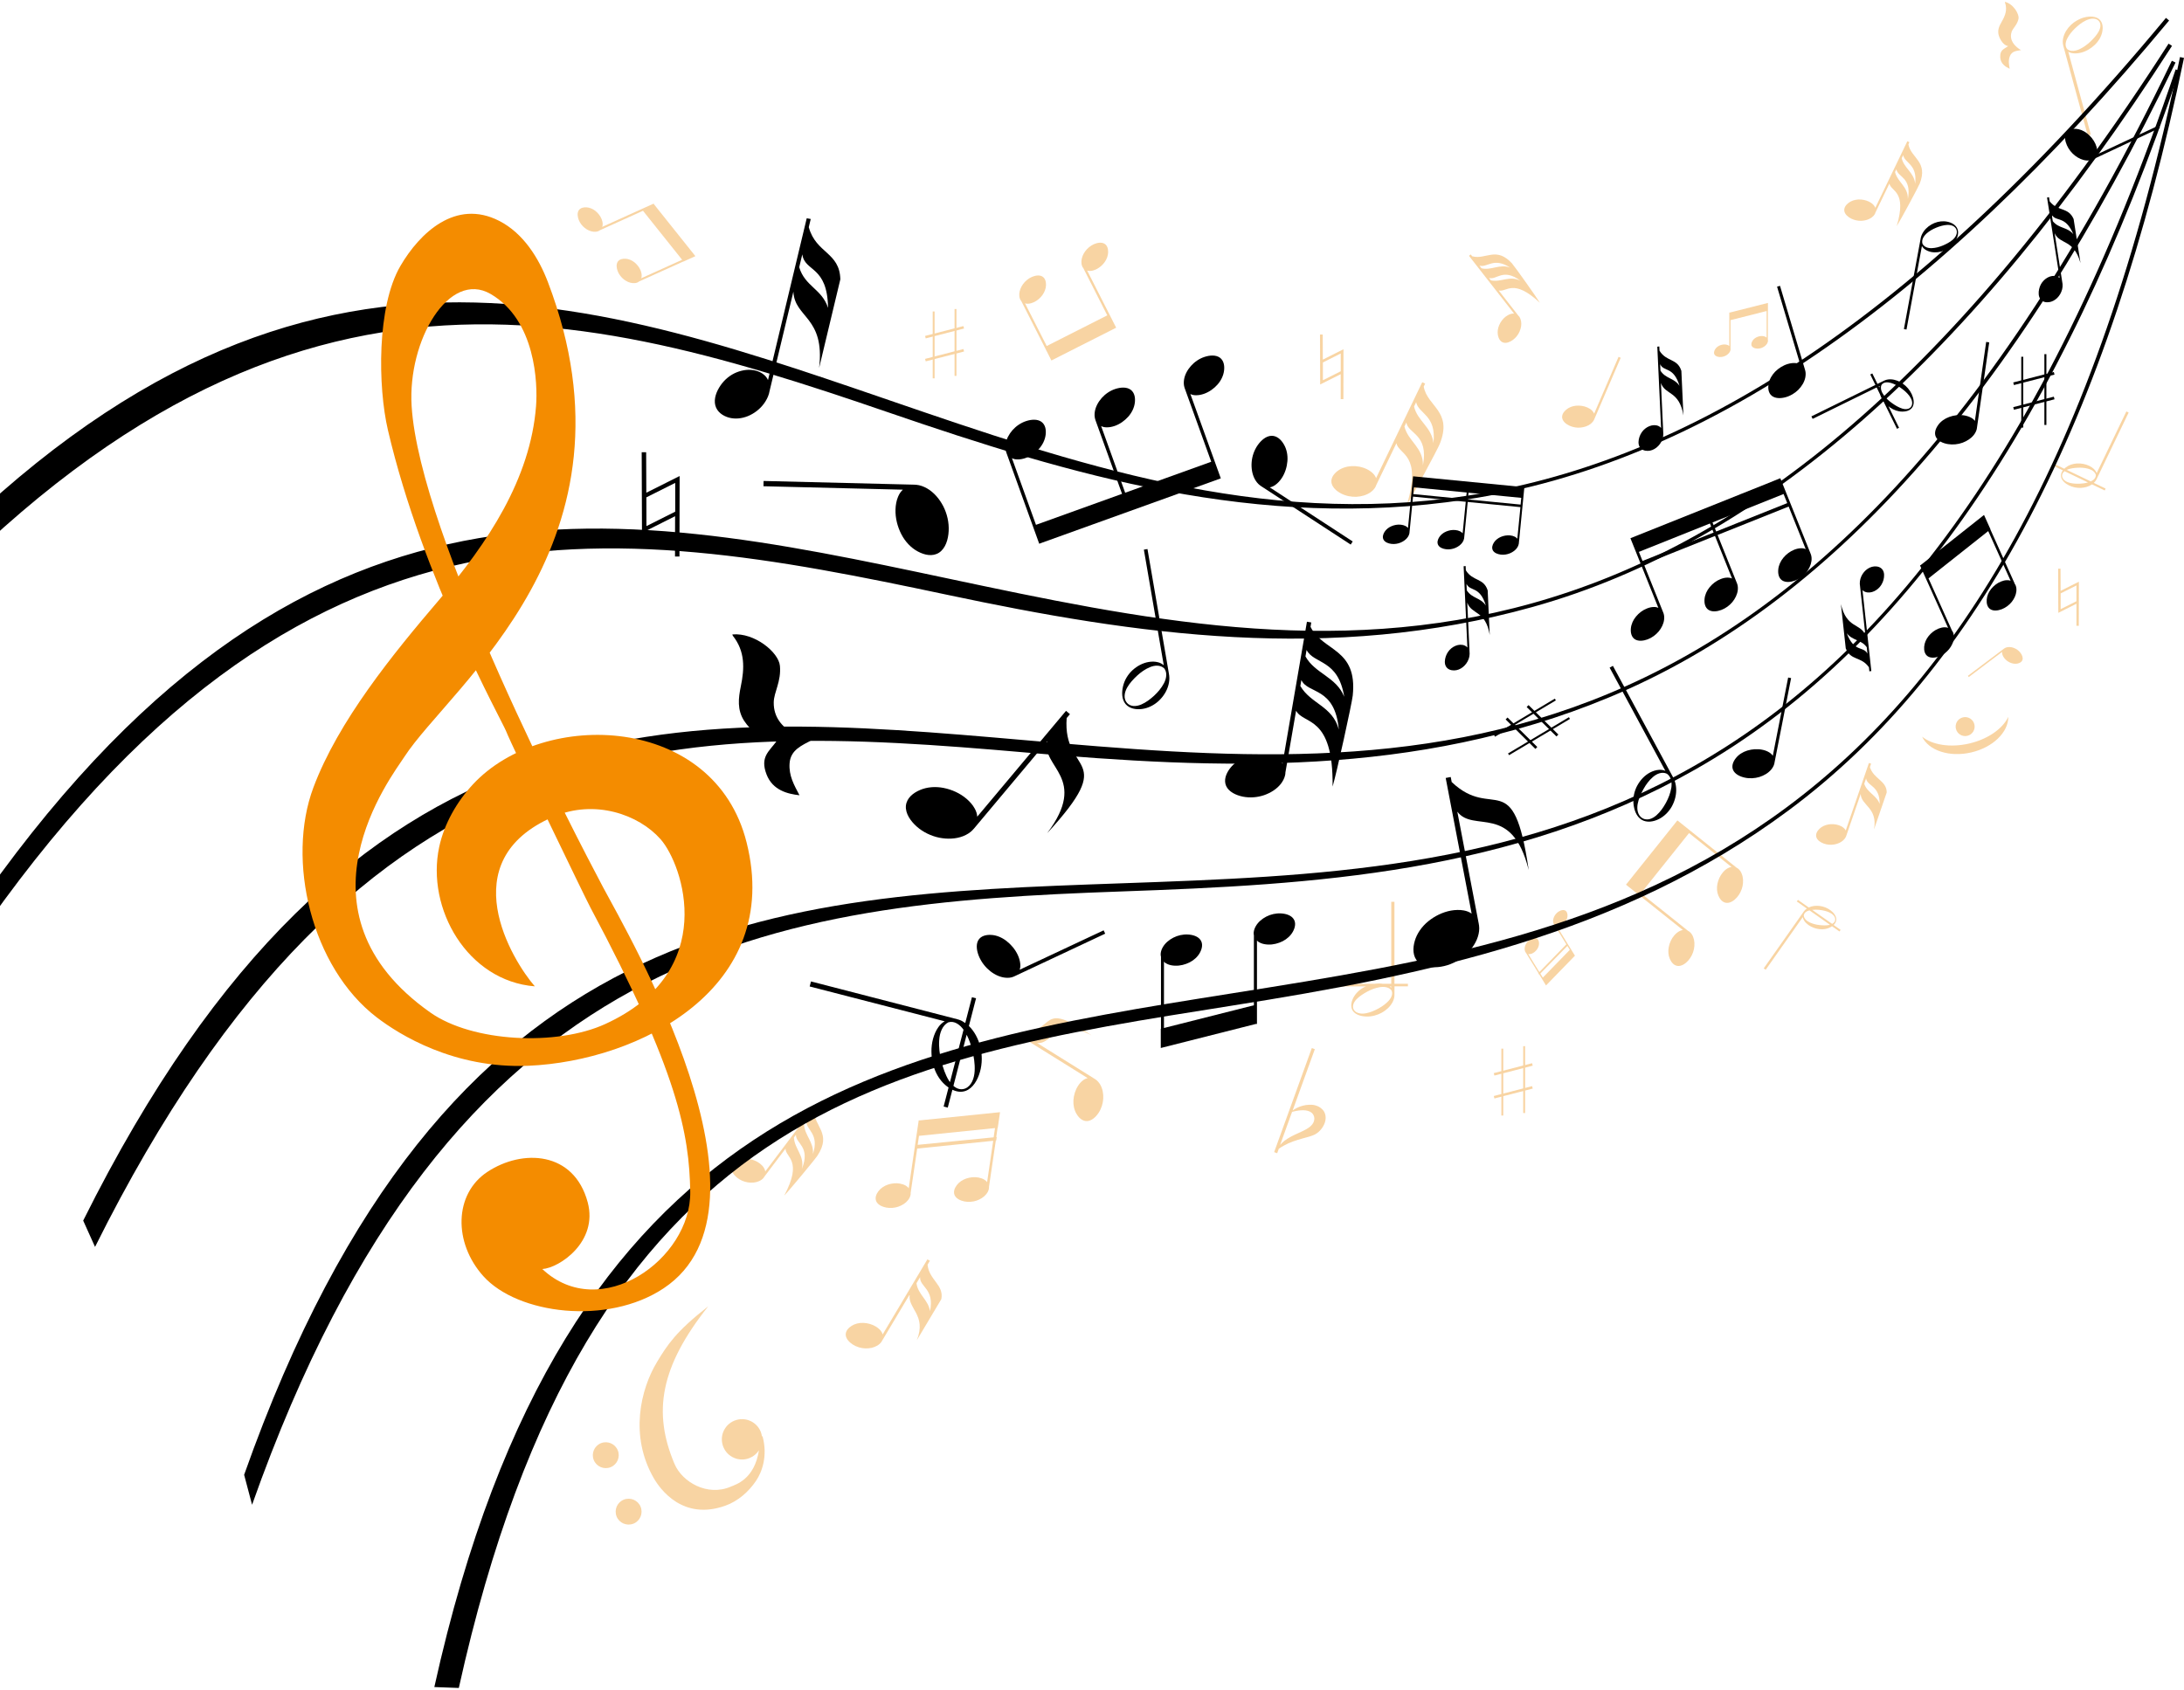 <svg width="540" height="418" viewBox="0 0 540 418" fill="none" xmlns="http://www.w3.org/2000/svg">
<g clip-path="url(#clip0_485_376)">
<path opacity="0.85" d="M520.62 120.83L517.705 119.425C517.918 119.222 518.11 118.99 518.262 118.737C518.292 118.687 518.302 118.636 518.333 118.596V118.616L526.318 102.024L525.751 101.751L518.404 117.018C518.302 116.695 518.11 116.381 517.857 116.129C517.503 115.754 517.058 115.451 516.592 115.219C515.641 114.754 514.568 114.572 513.546 114.622C512.524 114.673 511.542 115.006 510.793 115.583C510.651 115.684 510.53 115.805 510.398 115.926L508.243 114.885L508.02 115.35L510.044 116.321C509.71 116.776 509.508 117.301 509.589 117.868C509.741 118.798 510.601 119.556 511.512 120.021C512.443 120.496 513.515 120.709 514.527 120.658C515.519 120.608 516.491 120.324 517.26 119.789L520.397 121.295L520.62 120.83ZM511.208 116.118C511.997 115.825 512.858 115.724 513.708 115.674C514.558 115.633 515.438 115.684 516.288 115.916C517.118 116.129 517.968 116.634 518.191 117.423C518.262 118.191 517.634 118.747 516.946 119.061L511.006 116.209C511.077 116.179 511.137 116.149 511.208 116.118ZM514.355 119.617C513.505 119.657 512.625 119.627 511.755 119.414C511.33 119.303 510.904 119.131 510.55 118.869C510.206 118.606 509.943 118.252 509.872 117.857C509.801 117.473 509.933 117.079 510.196 116.786C510.277 116.695 510.368 116.614 510.469 116.533L516.258 119.313C515.651 119.495 515.003 119.586 514.345 119.617H514.355Z" fill="#F7CC93"/>
<path opacity="0.85" d="M444.263 222.947L446.752 224.696C446.52 224.847 446.307 225.029 446.135 225.252C446.105 225.292 446.074 225.333 446.044 225.373V225.353L436.086 239.488L436.571 239.831L445.74 226.819C445.791 227.132 445.923 227.446 446.115 227.729C446.378 228.133 446.742 228.477 447.147 228.77C447.957 229.347 448.918 229.68 449.869 229.792C450.821 229.903 451.782 229.741 452.561 229.326C452.703 229.246 452.845 229.165 452.976 229.074L454.818 230.368L455.102 229.974L453.371 228.76C453.756 228.396 454.019 227.941 454.029 227.395C454.029 226.506 453.351 225.677 452.582 225.11C451.792 224.524 450.831 224.16 449.88 224.049C448.948 223.948 448.007 224.049 447.218 224.433L444.546 222.552L444.263 222.947ZM452.248 228.76C451.468 228.912 450.659 228.871 449.859 228.78C449.06 228.689 448.26 228.497 447.511 228.154C446.773 227.82 446.064 227.234 445.983 226.465C446.034 225.737 446.702 225.323 447.39 225.141L452.45 228.7C452.379 228.72 452.319 228.74 452.248 228.75V228.76ZM449.88 225.029C450.679 225.12 451.489 225.282 452.258 225.626C452.642 225.798 452.997 226.02 453.29 226.313C453.573 226.607 453.766 226.981 453.766 227.355C453.766 227.729 453.594 228.063 453.3 228.295C453.209 228.376 453.108 228.437 453.007 228.487L448.068 225.019C448.665 224.949 449.272 224.959 449.88 225.019V225.029Z" fill="#F7CC93"/>
<path opacity="0.85" d="M348.101 243.309H344.781V223.027H343.992V243.309H341.927C341.614 243.259 341.29 243.228 340.966 243.228C340.591 243.228 340.227 243.259 339.863 243.309H330.876V243.956H337.707C337.535 244.037 337.363 244.108 337.201 244.189C336.078 244.806 335.147 245.716 334.61 246.767C334.084 247.798 333.841 249.032 334.499 250.013C335.177 250.983 336.564 251.367 337.839 251.398C339.154 251.438 340.48 251.084 341.603 250.478C342.727 249.861 343.688 248.991 344.265 247.94C344.548 247.414 344.741 246.848 344.781 246.272C344.781 246.201 344.781 246.14 344.781 246.069V246.09L344.791 243.936H348.111V243.289L348.101 243.309ZM343.354 247.505C342.656 248.263 341.786 248.89 340.844 249.406C339.903 249.911 338.891 250.366 337.798 250.579C337.252 250.69 336.685 250.72 336.138 250.609C335.602 250.508 335.106 250.245 334.823 249.841C334.529 249.436 334.469 248.931 334.6 248.456C334.722 247.98 335.025 247.535 335.379 247.151C336.118 246.393 337.029 245.807 337.96 245.291C338.901 244.785 339.923 244.371 341.006 244.169C342.059 243.966 343.293 244.068 343.982 244.836C344.518 245.716 344.022 246.757 343.354 247.495V247.505ZM343.982 244.28C343.87 244.169 343.749 244.057 343.617 243.966H343.982V244.28Z" fill="#F7CC93"/>
<path opacity="0.85" d="M162.476 336.792C165.016 332.616 167.05 329.38 175.126 323.051C163.164 338.096 161.393 349.349 166.777 362.048C168.669 366.517 174.883 370.166 180.692 367.669C181.957 367.123 186.531 365.859 187.655 358.671C187.118 359.51 186.329 360.197 185.337 360.592C182.777 361.623 179.872 360.39 178.84 357.832C177.808 355.274 179.042 352.372 181.603 351.341C184.163 350.309 187.068 351.543 188.1 354.101C188.262 354.495 188.343 354.889 188.404 355.294L188.525 355.142C189.901 360.157 188.353 364.13 186.916 366.254C185.094 368.943 182.473 371.248 179.387 372.36C168.831 376.172 163.225 368.286 161.676 365.617C155.614 355.173 158.337 343.606 162.486 336.781L162.476 336.792ZM156.626 376.819C158.266 376.162 159.055 374.292 158.397 372.654C157.739 371.016 155.867 370.227 154.228 370.884C152.588 371.542 151.799 373.412 152.457 375.05C153.114 376.688 154.987 377.476 156.626 376.819ZM150.979 362.857C152.619 362.199 153.408 360.329 152.75 358.691C152.092 357.053 150.22 356.264 148.581 356.922C146.941 357.579 146.152 359.449 146.81 361.087C147.467 362.725 149.34 363.514 150.979 362.857Z" fill="#F7CC93"/>
<path opacity="0.85" d="M488.174 179.168C488.468 180.432 487.678 181.696 486.413 181.979C485.148 182.272 483.894 181.483 483.6 180.219C483.307 178.956 484.096 177.692 485.361 177.409C486.626 177.115 487.891 177.904 488.174 179.168ZM486.859 183.89C482.153 184.971 477.71 184.203 475.241 182.181C476.85 185.598 481.95 187.337 487.365 186.094C492.779 184.85 496.605 181.059 496.554 177.277C495.218 180.169 491.565 182.808 486.859 183.89Z" fill="#F7CC93"/>
<path opacity="0.85" d="M400.716 88.476L400.189 88.254L394.158 102.307C394.056 102.024 393.864 101.751 393.631 101.529C393.297 101.205 392.893 100.953 392.457 100.76C391.587 100.376 390.605 100.255 389.695 100.336C388.774 100.417 387.903 100.76 387.256 101.306C386.618 101.842 386.102 102.591 386.264 103.43C386.436 104.269 387.246 104.906 388.075 105.29C388.936 105.684 389.907 105.836 390.818 105.745C391.729 105.654 392.619 105.361 393.297 104.825C393.631 104.562 393.915 104.239 394.107 103.875C394.127 103.834 394.148 103.784 394.158 103.743V103.763L400.716 88.496V88.476Z" fill="#F7CC93"/>
<path opacity="0.85" d="M486.555 167.136L486.788 167.44L495.036 161.212C495.006 161.414 495.016 161.636 495.087 161.849C495.167 162.152 495.329 162.435 495.522 162.698C495.906 163.213 496.433 163.618 496.999 163.871C497.566 164.123 498.193 164.225 498.76 164.123C499.317 164.022 499.863 163.759 500.056 163.213C500.238 162.668 499.975 162.02 499.61 161.515C499.236 160.999 498.72 160.585 498.153 160.332C497.586 160.079 496.969 159.958 496.392 160.049C496.109 160.089 495.835 160.18 495.593 160.342C495.562 160.362 495.542 160.383 495.512 160.403L486.545 167.157L486.555 167.136Z" fill="#F7CC93"/>
<path opacity="0.85" d="M516.207 33.505L516.966 33.293L511.38 12.789C511.744 13.011 512.18 13.142 512.635 13.183C513.273 13.254 513.94 13.173 514.578 13.011C515.863 12.677 517.027 11.97 517.958 11.08C518.879 10.19 519.537 9.068 519.78 7.915C520.013 6.783 519.932 5.529 519.031 4.751C518.12 3.992 516.683 3.982 515.438 4.286C514.163 4.599 512.979 5.276 512.048 6.156C511.127 7.036 510.429 8.138 510.156 9.3C510.014 9.877 509.983 10.473 510.095 11.039C510.105 11.11 510.135 11.171 510.145 11.232L510.125 11.211L516.197 33.495L516.207 33.505ZM511.137 9.513C511.603 8.593 512.291 7.764 513.06 7.015C513.839 6.277 514.689 5.58 515.691 5.084C516.187 4.842 516.734 4.66 517.28 4.619C517.827 4.579 518.373 4.7 518.758 5.024C519.142 5.337 519.345 5.812 519.335 6.308C519.335 6.803 519.163 7.298 518.92 7.764C518.414 8.694 517.685 9.492 516.916 10.23C516.137 10.969 515.266 11.636 514.274 12.111C513.313 12.586 512.088 12.819 511.228 12.242C510.479 11.535 510.682 10.402 511.137 9.513Z" fill="#F7CC93"/>
<path opacity="0.85" d="M373.958 65.262C369.94 60.773 367.329 64.342 363.989 63.372L363.645 62.927L363.21 63.27L374.363 77.557H374.393C374.11 77.537 373.796 77.557 373.502 77.658C373.077 77.789 372.672 78.012 372.308 78.285C371.579 78.841 371.023 79.599 370.679 80.408C370.325 81.217 370.213 82.106 370.365 82.905C370.517 83.684 370.912 84.462 371.681 84.715C372.46 84.958 373.371 84.584 374.079 84.058C374.808 83.522 375.385 82.774 375.729 81.965C376.073 81.156 376.235 80.276 376.093 79.468C376.022 79.063 375.891 78.679 375.668 78.345C375.597 78.234 375.516 78.143 375.415 78.062L370.557 71.834C372.541 72.35 374.089 68.7 380.728 74.867C379.898 73.472 374.605 66.021 373.948 65.282L373.958 65.262ZM373.35 66.172C370.81 65.212 368.746 66.93 366.307 66.354L365.801 65.707C367.784 66.243 369.302 63.523 373.361 66.172H373.35ZM368.624 69.337L368.159 68.74C370.041 69.347 371.61 66.172 375.951 69.448C373.239 68.033 371.185 69.893 368.634 69.337H368.624Z" fill="#F7CC93"/>
<path opacity="0.85" d="M355.984 109.789C359.233 101.681 352.908 100.589 352.017 95.614L352.371 94.876L351.653 94.532L340.247 118.232V118.282C340.116 117.888 339.873 117.504 339.569 117.18C339.124 116.705 338.567 116.331 337.98 116.038C336.786 115.451 335.44 115.219 334.165 115.279C332.89 115.35 331.655 115.765 330.714 116.482C329.803 117.18 329.034 118.191 329.206 119.364C329.398 120.537 330.471 121.477 331.615 122.063C332.779 122.66 334.125 122.923 335.4 122.862C336.675 122.791 337.92 122.427 338.891 121.73C339.377 121.386 339.792 120.951 340.075 120.456C340.166 120.294 340.237 120.122 340.288 119.95L345.267 109.617C345.874 112.529 351.633 112.175 347.878 124.783C349.163 122.812 355.458 111.124 355.984 109.789ZM354.416 109.587C354.031 105.664 350.448 104.087 349.629 100.548L350.145 99.466C350.732 102.388 355.245 102.611 354.416 109.587ZM347.25 105.492L347.726 104.491C348.151 107.322 353.302 107.312 351.825 115.077C351.916 110.639 348.171 109.172 347.25 105.492Z" fill="#F7CC93"/>
<path opacity="0.85" d="M474.613 45.526C476.87 39.905 472.478 39.147 471.861 35.689L472.104 35.173L471.598 34.931L463.684 51.38V51.411C463.592 51.138 463.431 50.875 463.208 50.653C462.904 50.329 462.52 50.066 462.105 49.864C461.275 49.459 460.344 49.298 459.453 49.338C458.563 49.389 457.713 49.672 457.055 50.177C456.417 50.663 455.891 51.36 456.012 52.179C456.144 52.988 456.893 53.645 457.682 54.05C458.492 54.464 459.423 54.646 460.313 54.606C461.194 54.555 462.064 54.302 462.742 53.817C463.076 53.575 463.37 53.281 463.562 52.927C463.633 52.816 463.673 52.695 463.704 52.574L467.155 45.405C467.58 47.427 471.567 47.185 468.966 55.93C469.857 54.555 474.219 46.447 474.593 45.526H474.613ZM473.52 45.395C473.257 42.675 470.768 41.583 470.201 39.127L470.565 38.378C470.97 40.4 474.107 40.562 473.53 45.405L473.52 45.395ZM468.551 42.554L468.885 41.866C469.179 43.828 472.751 43.828 471.729 49.207C471.79 46.123 469.199 45.102 468.551 42.554Z" fill="#F7CC93"/>
<path opacity="0.85" d="M252.657 255.594L252.029 255.199L251.625 255.846L268.93 266.634C268.525 266.715 268.131 266.907 267.787 267.17C267.291 267.544 266.876 268.03 266.532 268.566C265.844 269.637 265.489 270.901 265.408 272.114C265.337 273.338 265.601 274.561 266.198 275.522C266.764 276.472 267.645 277.301 268.788 277.261C269.922 277.2 270.934 276.27 271.612 275.249C272.31 274.197 272.705 272.943 272.776 271.73C272.847 270.507 272.624 269.283 272.057 268.282C271.774 267.787 271.41 267.342 270.964 267.019C270.914 266.978 270.853 266.958 270.792 266.917H270.823L256.432 257.949C260.389 258.364 260.905 251.105 269.912 256.079C256.897 247.131 261.138 255.038 252.637 255.584L252.657 255.594Z" fill="#F7CC93"/>
<path opacity="0.85" d="M229.35 312.759L229.917 311.798L229.299 311.465L218.238 330.028C218.157 329.704 217.995 329.391 217.772 329.118C217.449 328.703 217.013 328.349 216.548 328.066C215.617 327.5 214.524 327.217 213.471 327.166C212.419 327.126 211.377 327.379 210.557 327.904C209.757 328.41 209.049 329.188 209.11 330.159C209.18 331.13 210 331.979 210.891 332.545C211.802 333.121 212.884 333.435 213.937 333.475C214.989 333.516 216.042 333.303 216.892 332.798C217.317 332.545 217.692 332.232 217.955 331.837C218.005 331.767 218.046 331.686 218.086 331.605L224.938 320.119C224.33 323.607 229.198 325.225 226.678 331.473L232.74 321.312C233.469 317.753 229.684 316.55 229.34 312.749L229.35 312.759ZM226.618 317.339L227.498 315.853C227.346 318.289 231.141 318.754 229.937 324.275C229.563 321.474 226.931 320.139 226.607 317.339H226.618Z" fill="#F7CC93"/>
<path opacity="0.85" d="M462.348 189.723L462.641 188.864L462.095 188.702L456.367 205.385C456.245 205.142 456.063 204.919 455.84 204.737C455.506 204.454 455.112 204.252 454.687 204.101C453.847 203.807 452.926 203.757 452.076 203.898C451.226 204.04 450.436 204.424 449.869 204.97C449.313 205.516 448.878 206.244 449.09 207.012C449.313 207.781 450.102 208.327 450.912 208.62C451.742 208.923 452.653 208.994 453.503 208.852C454.343 208.711 455.152 208.367 455.749 207.821C456.043 207.548 456.286 207.235 456.437 206.871C456.468 206.81 456.488 206.739 456.508 206.669L460.061 196.346C460.162 199.237 464.321 199.713 463.36 205.122L466.497 195.982C466.477 193.019 463.258 192.696 462.338 189.703L462.348 189.723ZM460.941 193.848L461.396 192.514C461.68 194.485 464.797 194.223 464.756 198.833C463.987 196.659 461.659 196.032 460.941 193.848Z" fill="#F7CC93"/>
<path opacity="0.85" d="M252.495 74.412L258.284 85.837L259.964 89.154L275.974 81.045L274.294 77.729L268.829 66.961L268.748 66.9C269.021 66.991 269.325 67.032 269.628 67.001C270.094 66.971 270.549 66.829 270.974 66.637C271.835 66.243 272.573 65.596 273.11 64.858C273.646 64.12 273.97 63.24 273.99 62.401C274.011 61.572 273.798 60.692 273.069 60.268C272.331 59.843 271.319 60.025 270.479 60.389C269.618 60.773 268.869 61.4 268.323 62.138C267.787 62.876 267.432 63.736 267.382 64.595C267.362 65.02 267.412 65.444 267.564 65.829C267.625 66.01 267.726 66.162 267.847 66.304L273.778 77.992L258.8 85.574L253.466 75.07L253.386 75.009C253.659 75.1 253.962 75.14 254.266 75.11C254.731 75.08 255.187 74.938 255.612 74.746C256.472 74.352 257.211 73.705 257.747 72.967C258.284 72.228 258.608 71.349 258.628 70.51C258.648 69.681 258.436 68.801 257.707 68.376C256.968 67.952 255.956 68.134 255.116 68.498C254.256 68.872 253.507 69.509 252.96 70.247C252.424 70.985 252.07 71.844 252.019 72.704C251.999 73.128 252.05 73.553 252.201 73.937C252.262 74.119 252.363 74.271 252.485 74.412H252.495Z" fill="#F7CC93"/>
<path opacity="0.85" d="M246.322 282.043L246.443 281.204H246.322L246.656 278.929H246.696L247.263 275.056L227.387 277.089L227.154 277.068L224.695 293.801L224.725 293.902C224.543 293.65 224.29 293.427 224.007 293.255C223.571 292.993 223.075 292.831 222.569 292.73C221.547 292.538 220.475 292.649 219.533 292.972C218.582 293.296 217.742 293.872 217.186 294.61C216.639 295.338 216.285 296.258 216.659 297.108C217.054 297.957 218.066 298.432 219.058 298.634C220.07 298.836 221.143 298.756 222.094 298.432C223.045 298.108 223.905 297.573 224.492 296.835C224.786 296.471 225.008 296.056 225.11 295.621C225.17 295.419 225.181 295.217 225.16 295.015L226.78 284.055L245.573 282.134L244.075 292.295L244.105 292.396C243.923 292.143 243.67 291.921 243.387 291.749C242.952 291.486 242.456 291.324 241.95 291.223C240.928 291.031 239.865 291.142 238.914 291.466C237.962 291.789 237.122 292.366 236.566 293.104C236.019 293.832 235.665 294.752 236.039 295.601C236.434 296.45 237.446 296.926 238.438 297.128C239.45 297.33 240.513 297.249 241.464 296.926C242.415 296.602 243.275 296.056 243.862 295.328C244.156 294.964 244.379 294.55 244.48 294.115C244.53 293.913 244.54 293.71 244.53 293.508L246.22 282.073H246.342L246.322 282.043ZM226.901 283.135L227.225 280.91L246.018 278.989L245.684 281.274L226.901 283.135Z" fill="#F7CC93"/>
<path opacity="0.85" d="M437.108 83.997V76.819H437.128V74.918L427.686 77.304H427.575V85.554L427.595 85.605C427.483 85.494 427.352 85.403 427.2 85.342C426.977 85.251 426.724 85.2 426.471 85.19C425.965 85.17 425.459 85.302 425.024 85.524C424.589 85.746 424.225 86.08 424.012 86.484C423.8 86.869 423.688 87.344 423.931 87.728C424.184 88.112 424.711 88.264 425.196 88.294C425.702 88.325 426.208 88.203 426.644 87.981C427.079 87.758 427.453 87.435 427.686 87.04C427.797 86.848 427.878 86.626 427.898 86.414C427.909 86.312 427.898 86.211 427.878 86.12V79.174L436.804 76.92V83.471L436.824 83.522C436.723 83.411 436.582 83.32 436.43 83.259C436.207 83.158 435.954 83.118 435.701 83.108C435.195 83.087 434.689 83.219 434.254 83.441C433.819 83.663 433.454 83.997 433.242 84.402C433.029 84.786 432.918 85.261 433.171 85.645C433.424 86.029 433.95 86.181 434.436 86.211C434.942 86.242 435.448 86.12 435.883 85.898C436.318 85.675 436.693 85.352 436.926 84.958C437.037 84.755 437.118 84.543 437.138 84.331C437.148 84.23 437.138 84.129 437.118 84.028L437.108 83.997Z" fill="#F7CC93"/>
<g opacity="0.85">
<path d="M231.081 77.031H230.615V93.572H231.081V77.031Z" fill="#F7CC93"/>
<path d="M236.485 76.424H236.019V92.965H236.485V76.424Z" fill="#F7CC93"/>
<path d="M238.203 80.642L228.726 83.082L228.883 83.689L238.36 81.249L238.203 80.642Z" fill="#F7CC93"/>
<path d="M238.209 86.324L228.731 88.757L228.887 89.364L238.365 86.931L238.209 86.324Z" fill="#F7CC93"/>
</g>
<g opacity="0.85">
<path d="M371.681 259.345H371.215V275.885H371.681V259.345Z" fill="#F7CC93"/>
<path d="M377.085 258.728H376.619V275.269H377.085V258.728Z" fill="#F7CC93"/>
<path d="M378.811 262.948L369.337 265.398L369.494 266.005L378.969 263.555L378.811 262.948Z" fill="#F7CC93"/>
<path d="M378.818 268.612L369.343 271.058L369.5 271.665L378.975 269.219L378.818 268.612Z" fill="#F7CC93"/>
</g>
<path opacity="0.85" d="M327.557 275.279C327.506 275.117 327.334 274.834 327.293 274.783C327.162 274.601 327.081 274.49 326.949 274.369C326.717 274.116 326.453 273.924 326.19 273.772C325.644 273.459 325.087 273.307 324.541 273.237C322.203 273.065 320.472 274.015 319.612 274.632L325.097 259.476L324.348 259.203L315.038 284.934L315.787 285.208L316.181 284.105C317.669 283.064 319.268 282.387 320.918 281.891C321.829 281.598 322.749 281.376 323.701 281.103C324.176 280.951 324.682 280.799 325.249 280.496C325.816 280.162 326.271 279.748 326.666 279.262C327.051 278.777 327.385 278.221 327.597 277.554C327.81 276.897 327.87 276.047 327.557 275.309V275.279ZM316.505 283.185L319.471 274.976C324.085 273.772 324.956 275.592 324.976 276.614C324.895 279.899 319.228 279.91 316.495 283.185H316.505Z" fill="#F7CC93"/>
<path opacity="0.85" d="M327.071 88.941L327.051 82.733H326.372L326.413 95.088L331.493 92.541V98.718H332.161L332.181 86.373L327.071 88.941ZM327.091 94.037V89.639L331.503 87.415V91.823L327.091 94.037Z" fill="#F7CC93"/>
<path opacity="0.85" d="M509.498 146.137L509.477 140.647H508.88L508.921 151.566L513.404 149.311V154.771H513.991L514.011 143.862L509.498 146.127V146.137ZM509.508 150.646V146.754L513.404 144.792V148.695L509.508 150.646Z" fill="#F7CC93"/>
<path opacity="0.85" d="M495.724 0.454C497.768 0.939 499.357 3.467 499.064 4.73C498.72 6.196 497.728 6.924 497.394 7.844C496.422 10.605 499.56 12.323 499.711 12.394C498.639 12.586 497.465 12.617 496.969 13.84C496.514 14.942 496.716 15.913 496.898 17.015C495.886 16.54 494.631 15.761 494.56 14.143C494.479 12.323 495.512 12.131 496.534 11.403C495.4 11.272 494.459 9.765 494.166 8.623C493.862 7.42 494.317 6.429 494.914 5.398C495.785 3.901 496.382 2.385 495.724 0.585V0.464V0.454Z" fill="#F7CC93"/>
<path opacity="0.85" d="M202.127 285.794C205.74 280.273 201.216 278.524 201.297 274.713L201.671 274.217L201.185 273.853L189.223 289.707V289.737C189.173 289.424 189.061 289.11 188.879 288.827C188.626 288.412 188.272 288.048 187.877 287.745C187.078 287.139 186.117 286.764 185.165 286.623C184.204 286.481 183.232 286.613 182.433 287.007C181.653 287.391 180.935 288.018 180.884 288.918C180.854 289.808 181.512 290.667 182.271 291.274C183.05 291.891 184.001 292.285 184.953 292.426C185.904 292.568 186.886 292.477 187.705 292.103C188.12 291.921 188.485 291.658 188.768 291.334C188.859 291.233 188.93 291.112 189.001 290.991L194.223 284.075C194.243 286.32 198.554 286.916 193.899 295.692C195.144 294.418 201.54 286.704 202.127 285.794ZM200.993 285.41C201.287 282.447 198.878 280.749 198.797 278.009L199.344 277.281C199.344 279.525 202.653 280.364 200.993 285.41ZM196.297 281.315L196.803 280.648C196.692 282.811 200.507 283.57 198.261 289.09C198.989 285.814 196.439 284.176 196.297 281.315Z" fill="#F7CC93"/>
<path opacity="0.85" d="M157.952 69.64L168.993 64.656L169.013 64.676L171.938 63.351L161.707 50.531L161.615 50.359L148.945 56.092L148.884 56.163C148.975 55.93 149.026 55.657 149.016 55.384C149.006 54.97 148.894 54.555 148.743 54.161C148.419 53.372 147.862 52.685 147.225 52.169C146.577 51.654 145.808 51.33 145.049 51.279C144.31 51.229 143.51 51.38 143.085 52.028C142.681 52.675 142.792 53.595 143.085 54.363C143.389 55.152 143.925 55.849 144.573 56.365C145.221 56.881 145.98 57.235 146.749 57.305C147.133 57.346 147.518 57.315 147.862 57.194C148.024 57.144 148.176 57.063 148.307 56.952L158.984 52.129L168.659 64.251L158.589 68.801L158.529 68.872C158.62 68.629 158.67 68.366 158.66 68.093C158.65 67.679 158.539 67.264 158.387 66.87C158.063 66.081 157.507 65.394 156.869 64.878C156.221 64.362 155.452 64.039 154.693 63.988C153.954 63.938 153.155 64.1 152.73 64.737C152.315 65.384 152.436 66.294 152.73 67.072C153.034 67.861 153.57 68.558 154.218 69.074C154.865 69.59 155.624 69.944 156.393 70.014C156.778 70.055 157.163 70.024 157.507 69.903C157.669 69.853 157.82 69.772 157.952 69.66V69.64Z" fill="#F7CC93"/>
<path opacity="0.85" d="M429.406 214.615L418.041 205.536L414.742 202.897L402.031 218.791L405.33 221.42L416.048 229.973L416.159 230.004C415.835 230.034 415.501 230.135 415.208 230.307C414.742 230.56 414.337 230.914 413.983 231.318C413.275 232.137 412.819 233.148 412.617 234.169C412.404 235.19 412.485 236.242 412.86 237.122C413.224 237.981 413.862 238.79 414.823 238.891C415.785 238.982 416.746 238.325 417.434 237.546C418.143 236.748 418.618 235.747 418.831 234.736C419.033 233.724 419.003 232.663 418.649 231.753C418.477 231.298 418.224 230.883 417.879 230.56C417.728 230.408 417.545 230.287 417.353 230.196L405.725 220.904L417.616 206.032L428.071 214.373L428.182 214.403C427.858 214.433 427.534 214.535 427.231 214.706C426.765 214.959 426.36 215.313 426.006 215.728C425.298 216.547 424.852 217.558 424.64 218.569C424.427 219.59 424.508 220.641 424.883 221.521C425.247 222.38 425.885 223.189 426.846 223.29C427.807 223.381 428.769 222.724 429.457 221.946C430.165 221.147 430.641 220.146 430.854 219.135C431.056 218.124 431.026 217.062 430.671 216.152C430.499 215.697 430.246 215.283 429.902 214.959C429.75 214.808 429.568 214.686 429.386 214.595L429.406 214.615Z" fill="#F7CC93"/>
<path opacity="0.85" d="M380.344 240.691L380.566 241.055L380.607 241.014L381.224 242.015H381.214L382.256 243.714L389.32 236.444L389.421 236.373L384.918 229.063L384.877 229.033C385.029 229.074 385.201 229.084 385.363 229.053C385.616 229.013 385.869 228.912 386.092 228.791C386.547 228.528 386.932 228.133 387.195 227.709C387.458 227.274 387.6 226.779 387.569 226.303C387.549 225.848 387.387 225.363 386.962 225.161C386.537 224.959 385.981 225.1 385.535 225.353C385.08 225.606 384.685 225.98 384.422 226.415C384.159 226.849 383.997 227.345 384.007 227.82C384.007 228.052 384.058 228.285 384.159 228.497C384.199 228.588 384.27 228.679 384.341 228.75L387.286 233.542L380.607 240.408L377.874 235.969L377.834 235.939C377.986 235.979 378.158 235.989 378.32 235.959C378.573 235.918 378.826 235.817 379.048 235.696C379.514 235.433 379.888 235.049 380.151 234.614C380.414 234.179 380.556 233.684 380.526 233.209C380.495 232.754 380.344 232.269 379.919 232.066C379.493 231.864 378.937 232.006 378.492 232.258C378.036 232.511 377.641 232.885 377.378 233.32C377.115 233.755 376.953 234.25 376.974 234.725C376.974 234.958 377.024 235.19 377.125 235.403C377.166 235.494 377.237 235.585 377.308 235.656L380.384 240.65L380.344 240.691ZM387.549 233.937L388.146 234.907L381.467 241.772L380.85 240.772L387.549 233.927V233.937Z" fill="#F7CC93"/>
<path d="M-34.231 166.671L-35 157.926C61.709 44.647 138.551 71.046 219.898 98.991C310.625 130.152 404.44 162.374 535.537 4.427L536.316 5.074C477.447 76.01 420.582 114.764 362.471 123.55C310.99 131.345 264.518 117.402 219.574 101.964C138.551 74.139 62.033 53.918 -34.231 166.671Z" fill="black"/>
<path d="M-10.529 239.235L-11.369 232.612C70.797 108.404 150.291 125.248 234.44 143.083C328.285 162.961 425.338 183.526 536.185 10.797L537.035 11.343C487.253 88.911 435.539 134.307 378.937 150.11C328.781 164.113 280.71 156.965 234.228 147.107C150.423 129.353 71.262 115.613 -10.529 239.245V239.235Z" fill="black"/>
<path d="M23.505 308.391L20.57 301.87C86.979 168.582 167.92 175.619 253.628 183.071C349.204 191.381 448.038 199.975 536.994 15.033L537.905 15.468C497.961 98.526 452.167 149.867 397.912 172.444C349.841 192.453 300.89 190.219 253.537 186.094C168.194 178.672 89.6 175.71 23.495 308.381L23.505 308.391Z" fill="black"/>
<path d="M62.326 372.148L60.363 364.737C110.013 224.362 191.217 221.491 277.188 218.458C373.067 215.07 472.205 211.562 537.935 17.166L538.897 17.49C509.376 104.785 470.191 161.333 419.094 190.34C373.826 216.051 324.713 218.791 277.219 220.47C191.602 223.493 111.743 232.42 62.326 372.148Z" fill="black"/>
<path d="M113.443 417.454L107.391 417.231C139.553 271.862 219.797 259.122 304.756 245.645C399.501 230.6 497.475 215.06 539.008 14.113L540 14.315C521.348 104.552 489.348 165.448 442.178 200.461C400.382 231.49 351.845 241.216 304.918 248.658C220.313 262.085 145.453 272.751 113.443 417.454Z" fill="black"/>
<path d="M500.258 88.234H499.762V105.745H500.258V88.234Z" fill="black"/>
<path d="M505.976 87.586H505.48V105.098H505.976V87.586Z" fill="black"/>
<path d="M507.813 91.993L497.78 94.585L497.947 95.231L507.98 92.639L507.813 91.993Z" fill="black"/>
<path d="M507.816 98.104L497.781 100.691L497.948 101.338L507.983 98.751L507.816 98.104Z" fill="black"/>
<path d="M384.436 172.785L369.392 181.772L369.647 182.198L384.69 173.21L384.436 172.785Z" fill="black"/>
<path d="M387.923 177.373L372.866 186.337L373.12 186.763L388.177 177.799L387.923 177.373Z" fill="black"/>
<path d="M377.943 174.38L377.473 174.855L384.839 182.137L385.309 181.663L377.943 174.38Z" fill="black"/>
<path d="M372.742 177.452L372.272 177.925L379.63 185.216L380.1 184.742L372.742 177.452Z" fill="black"/>
<path d="M159.804 121.861L159.763 111.842H158.66L158.731 131.78L166.918 127.665L166.898 137.634H168.001L168.042 117.726L159.794 121.861H159.804ZM159.834 130.101L159.814 123.004L166.949 119.425V126.542L159.834 130.111V130.101Z" fill="black"/>
<path d="M132.236 243.936C126.761 237.658 111.46 212.877 136.851 201.977C147.022 197.61 157.911 201.411 163.326 207.548C168.882 213.837 177.99 240.276 149.663 253.248C137.671 258.748 116.854 257.767 106.4 250.407C70.938 225.404 96.887 191.958 99.963 187.196C111.358 169.583 159.996 134.176 135.475 69.772C133.238 63.907 129.453 57.69 123.391 54.606C112.644 49.136 103.778 57.609 99.012 65.758C93.132 75.808 93.425 95.695 95.915 106.362C104.507 143.164 124.15 178.339 125.112 180.776C126.772 184.961 144.634 221.915 145.99 224.463C167.657 265.087 170.44 280.516 170.663 294.752C170.916 311.394 148.429 327.338 134.088 313.851C138.258 313.598 147.933 307.147 145.312 297.35C141.911 284.662 129.14 284.105 120.487 289.838C112.259 295.288 112.067 307.34 119.525 315.63C127.996 325.043 150.19 327.844 164.075 318.623C194.688 298.301 155.361 231.187 149.117 219.438C142.124 206.274 103.758 132.659 101.775 100.417C100.773 84.179 111.025 66.739 121.307 72.704C132.439 79.164 132.975 94.836 132.54 100.447C131.133 118.484 120.558 134.328 108.646 148.27C97.089 161.798 83.629 178.359 77.486 194.769C70.776 212.695 76.899 239.144 93.152 251.61C98.698 255.857 112.249 264.349 130.617 263.581C158.094 262.418 193.636 244.381 184.598 208.347C176.654 176.65 134.453 175.164 116.955 193.96C112.978 198.226 109.83 203.716 108.596 209.459C105.317 224.736 115.619 242.622 132.236 243.936Z" fill="#F48C00"/>
<path d="M240.31 246.636L238.661 253.005C238.165 252.651 237.628 252.358 237.062 252.176C236.96 252.136 236.849 252.126 236.748 252.095H236.788L200.518 242.723L200.194 243.967L233.58 252.581C232.983 252.914 232.437 253.42 232.012 254.027C231.404 254.876 230.979 255.877 230.696 256.908C230.139 258.981 230.2 261.195 230.696 263.207C231.202 265.219 232.255 267.049 233.692 268.303C233.955 268.535 234.238 268.747 234.532 268.95L233.317 273.661L234.339 273.924L235.483 269.506C236.515 270.001 237.649 270.193 238.762 269.789C240.563 269.122 241.727 267.11 242.294 265.108C242.881 263.065 242.881 260.851 242.375 258.839C241.879 256.878 240.928 255.058 239.561 253.743L241.332 246.888L240.31 246.626V246.636ZM234.623 267.251C233.722 265.795 233.186 264.117 232.75 262.449C232.335 260.76 232.093 258.991 232.224 257.221C232.325 255.482 232.983 253.592 234.481 252.833C235.989 252.389 237.335 253.41 238.236 254.663L234.886 267.625C234.795 267.504 234.704 267.383 234.623 267.251ZM240.371 259.597C240.786 261.286 241.079 263.045 240.988 264.855C240.938 265.755 240.756 266.665 240.371 267.463C239.986 268.262 239.379 268.929 238.62 269.213C237.871 269.506 237.041 269.405 236.353 268.99C236.131 268.869 235.928 268.717 235.736 268.545L239.005 255.907C239.602 257.05 240.037 258.303 240.371 259.587V259.597Z" fill="black"/>
<path d="M462.429 92.611L463.704 95.2L447.876 102.975L448.179 103.591L464.007 95.817L464.797 97.434C464.878 97.697 464.979 97.96 465.1 98.213C465.242 98.506 465.404 98.779 465.586 99.042L469.037 106.048L469.543 105.796L466.922 100.467C467.043 100.568 467.175 100.68 467.307 100.771C468.217 101.408 469.28 101.792 470.312 101.792C471.314 101.802 472.377 101.529 472.893 100.629C473.389 99.729 473.156 98.506 472.69 97.495C472.215 96.463 471.436 95.564 470.535 94.917C469.624 94.28 468.582 93.865 467.539 93.815C467.023 93.794 466.507 93.865 466.041 94.057C465.991 94.077 465.94 94.108 465.88 94.138V94.118L464.21 94.947L462.935 92.359L462.429 92.611ZM467.519 94.694C468.379 94.947 469.199 95.392 469.968 95.928C470.727 96.463 471.466 97.08 472.053 97.849C472.346 98.233 472.589 98.668 472.711 99.123C472.832 99.578 472.822 100.063 472.609 100.447C472.407 100.831 472.033 101.074 471.608 101.145C471.193 101.236 470.727 101.165 470.292 101.034C469.412 100.75 468.612 100.265 467.853 99.729C467.094 99.193 466.375 98.556 465.809 97.788C465.242 97.04 464.847 96.049 465.191 95.22C465.677 94.472 466.669 94.451 467.509 94.694H467.519ZM464.756 95.442C464.706 95.574 464.675 95.705 464.655 95.847L464.513 95.564L464.756 95.442Z" fill="black"/>
<path d="M188.798 118.97L188.768 120.254L223.237 121.103C222.721 121.568 222.316 122.185 222.043 122.862C221.638 123.823 221.456 124.894 221.416 125.966C221.345 128.11 221.902 130.253 222.843 132.093C223.794 133.943 225.231 135.48 226.921 136.38C228.571 137.27 230.564 137.725 232.184 136.683C233.793 135.622 234.461 133.397 234.562 131.325C234.673 129.201 234.167 127.038 233.226 125.198C232.275 123.368 230.909 121.76 229.218 120.789C228.378 120.304 227.468 119.981 226.537 119.89C226.425 119.88 226.324 119.89 226.213 119.89L226.253 119.869L188.798 118.949V118.97Z" fill="black"/>
<path d="M333.963 134.681L334.459 133.913L313.955 120.537C314.441 120.446 314.916 120.233 315.341 119.92C315.949 119.485 316.465 118.909 316.89 118.282C317.74 117.008 318.195 115.512 318.317 114.046C318.438 112.58 318.145 111.104 317.457 109.931C316.799 108.778 315.756 107.757 314.39 107.777C313.024 107.818 311.789 108.91 310.949 110.123C310.089 111.367 309.583 112.853 309.472 114.319C309.36 115.785 309.593 117.261 310.241 118.474C310.565 119.081 310.99 119.617 311.516 120.021C311.577 120.072 311.648 120.102 311.708 120.142H311.678L333.963 134.681Z" fill="black"/>
<path d="M273.262 230.914L272.877 230.085L252.11 239.831C252.272 239.386 252.323 238.871 252.262 238.355C252.191 237.617 251.969 236.879 251.655 236.192C251.017 234.806 250.005 233.613 248.862 232.724C247.718 231.834 246.372 231.278 245.077 231.217C243.812 231.146 242.486 231.45 241.848 232.592C241.231 233.745 241.535 235.362 242.132 236.707C242.739 238.082 243.731 239.306 244.874 240.205C246.018 241.095 247.344 241.702 248.649 241.803C249.297 241.864 249.945 241.803 250.522 241.58C250.592 241.55 250.653 241.52 250.714 241.489L250.694 241.51L273.252 230.914H273.262Z" fill="black"/>
<path d="M534.049 31.635L533.766 31.028L518.424 38.227C518.535 37.893 518.576 37.519 518.535 37.135C518.484 36.589 518.312 36.043 518.08 35.537C517.614 34.516 516.865 33.626 516.015 32.969C515.165 32.312 514.173 31.908 513.222 31.857C512.291 31.806 511.309 32.029 510.834 32.878C510.378 33.727 510.601 34.92 511.046 35.922C511.491 36.943 512.22 37.843 513.07 38.5C513.92 39.157 514.892 39.602 515.863 39.683C516.339 39.723 516.825 39.683 517.25 39.511C517.3 39.49 517.341 39.46 517.391 39.44V39.46L534.049 31.635Z" fill="black"/>
<path d="M440.103 70.692L439.385 70.904L445.113 90.134C444.769 89.932 444.354 89.821 443.919 89.79C443.312 89.74 442.684 89.831 442.087 90.003C440.883 90.347 439.8 91.044 438.94 91.894C438.09 92.753 437.492 93.825 437.3 94.917C437.098 95.988 437.209 97.181 438.079 97.889C438.96 98.587 440.306 98.556 441.48 98.243C442.674 97.919 443.777 97.252 444.637 96.403C445.487 95.543 446.125 94.502 446.358 93.39C446.469 92.844 446.489 92.278 446.378 91.752C446.368 91.691 446.337 91.631 446.317 91.57L446.337 91.59L440.114 70.702L440.103 70.692Z" fill="black"/>
<path d="M442.856 167.703L442.127 167.561L438.332 186.923C438.12 186.589 437.806 186.296 437.442 186.073C436.926 185.75 436.329 185.538 435.711 185.416C434.487 185.164 433.201 185.275 432.048 185.618C430.894 185.972 429.872 186.63 429.194 187.499C428.526 188.338 428.07 189.43 428.516 190.441C428.971 191.452 430.186 192.049 431.37 192.312C432.574 192.585 433.869 192.504 435.013 192.16C436.157 191.806 437.209 191.189 437.928 190.33C438.282 189.905 438.565 189.42 438.697 188.904C438.717 188.844 438.717 188.783 438.727 188.722V188.743L442.856 167.703Z" fill="black"/>
<path d="M491.828 84.675L491.089 84.563L488.296 104.097C488.063 103.773 487.739 103.5 487.355 103.298C486.818 103.005 486.211 102.823 485.594 102.722C484.359 102.53 483.074 102.702 481.95 103.116C480.817 103.531 479.825 104.239 479.198 105.138C478.57 106.018 478.176 107.12 478.672 108.111C479.178 109.102 480.422 109.627 481.617 109.83C482.841 110.032 484.126 109.9 485.25 109.486C486.373 109.071 487.395 108.404 488.073 107.514C488.407 107.069 488.66 106.574 488.771 106.058C488.782 105.998 488.782 105.937 488.792 105.876V105.897L491.838 84.675H491.828Z" fill="black"/>
<path d="M398.783 164.679L397.983 165.114L411.767 190.643C411.271 190.431 410.714 190.35 410.188 190.391C409.429 190.441 408.69 190.684 408.012 191.028C406.656 191.735 405.573 192.908 404.834 194.253C404.096 195.598 403.742 197.205 403.883 198.762C404.025 200.279 404.571 201.907 405.877 202.725C407.193 203.524 408.842 203.231 410.168 202.564C411.514 201.886 412.637 200.754 413.386 199.409C414.115 198.064 414.54 196.487 414.428 194.91C414.378 194.121 414.206 193.343 413.872 192.635C413.831 192.554 413.781 192.473 413.74 192.392L413.771 192.413L398.793 164.669L398.783 164.679ZM413.224 194.88C413.012 196.174 412.526 197.397 411.909 198.54C411.281 199.672 410.552 200.754 409.581 201.613C409.095 202.038 408.538 202.392 407.921 202.564C407.314 202.725 406.636 202.685 406.089 202.351C405.533 202.028 405.138 201.452 404.966 200.804C404.784 200.167 404.804 199.47 404.915 198.823C405.168 197.508 405.715 196.315 406.332 195.183C406.96 194.051 407.719 192.999 408.69 192.17C409.631 191.351 410.937 190.795 412.141 191.351C413.254 192.119 413.427 193.626 413.234 194.89L413.224 194.88Z" fill="black"/>
<path d="M283.726 135.783L282.825 135.935L287.744 164.528C287.339 164.174 286.843 163.911 286.327 163.79C285.588 163.587 284.819 163.587 284.06 163.709C282.552 163.951 281.155 164.71 280.012 165.751C278.878 166.793 278.028 168.198 277.674 169.725C277.32 171.211 277.32 172.93 278.301 174.123C279.293 175.296 280.953 175.538 282.41 175.336C283.908 175.124 285.335 174.406 286.468 173.364C287.592 172.323 288.493 170.958 288.897 169.431C289.1 168.673 289.181 167.874 289.09 167.096C289.09 167.005 289.059 166.914 289.039 166.823L289.059 166.853L283.716 135.783H283.726ZM287.774 169.007C287.157 170.169 286.307 171.17 285.365 172.05C284.414 172.92 283.372 173.718 282.178 174.234C281.58 174.487 280.943 174.638 280.305 174.608C279.678 174.568 279.05 174.315 278.635 173.819C278.21 173.334 278.018 172.657 278.069 171.999C278.099 171.332 278.342 170.685 278.656 170.099C279.313 168.936 280.214 167.975 281.155 167.096C282.107 166.226 283.169 165.468 284.343 164.993C285.497 164.508 286.914 164.406 287.875 165.316C288.685 166.398 288.371 167.884 287.774 169.017V169.007Z" fill="black"/>
<path d="M470.737 81.379L471.385 81.5L475.2 60.834C475.382 61.178 475.656 61.481 475.98 61.693C476.435 62.007 476.961 62.209 477.498 62.32C478.58 62.532 479.724 62.371 480.756 61.946C481.789 61.521 482.72 60.773 483.337 59.833C483.944 58.913 484.379 57.74 484.015 56.689C483.63 55.637 482.568 55.061 481.525 54.838C480.453 54.606 479.309 54.737 478.277 55.162C477.255 55.587 476.303 56.284 475.646 57.224C475.322 57.69 475.059 58.215 474.927 58.761C474.907 58.822 474.907 58.893 474.897 58.953V58.933L470.747 81.389L470.737 81.379ZM476.303 57.781C477.012 57.144 477.842 56.678 478.712 56.315C479.582 55.961 480.483 55.678 481.424 55.627C481.89 55.607 482.365 55.657 482.79 55.839C483.216 56.021 483.57 56.355 483.732 56.79C483.894 57.224 483.863 57.73 483.661 58.175C483.479 58.62 483.145 59.004 482.79 59.317C482.052 59.944 481.191 60.369 480.341 60.733C479.481 61.087 478.56 61.339 477.649 61.37C476.749 61.41 475.757 61.127 475.332 60.268C475.059 59.327 475.635 58.397 476.324 57.781H476.303Z" fill="black"/>
<path d="M334.469 171.999C335.693 160.241 327.051 161.171 324.035 155.024L324.217 153.942L323.144 153.76L317.112 188.823L317.133 188.884C316.809 188.419 316.364 188.015 315.837 187.711C315.088 187.266 314.228 186.983 313.348 186.822C311.577 186.498 309.745 186.7 308.105 187.256C306.466 187.812 305.019 188.813 304.068 190.097C303.136 191.351 302.519 192.938 303.177 194.404C303.855 195.86 305.616 196.679 307.316 197.023C309.057 197.367 310.899 197.215 312.538 196.659C314.167 196.093 315.655 195.163 316.667 193.889C317.163 193.252 317.548 192.544 317.73 191.786C317.801 191.543 317.811 191.301 317.821 191.048L320.462 175.761C322.334 179.32 329.692 176.731 329.489 194.526C330.421 191.483 334.266 173.951 334.469 172.01V171.999ZM332.364 172.323C330.4 167.369 325.168 166.641 322.78 162.344L323.053 160.746C324.905 164.326 330.856 162.951 332.364 172.333V172.323ZM321.515 169.654L321.768 168.178C323.377 171.706 330.066 169.785 331.028 180.432C329.5 174.618 324.085 174.092 321.515 169.654Z" fill="black"/>
<path d="M263.749 177.57L264.548 176.62L263.577 175.801L241.626 201.977C241.585 201.3 241.363 200.592 240.998 199.955C240.503 199.045 239.784 198.246 238.974 197.549C237.355 196.164 235.341 195.274 233.327 194.87C231.313 194.465 229.229 194.627 227.478 195.375C225.767 196.103 224.179 197.367 223.986 199.268C223.814 201.168 225.13 203.059 226.668 204.424C228.247 205.819 230.241 206.76 232.244 207.174C234.258 207.568 236.343 207.498 238.145 206.79C239.035 206.436 239.855 205.941 240.492 205.273C240.573 205.192 240.624 205.112 240.695 205.021V205.061L258.942 183.293C257.343 189.754 269.264 192.301 258.901 206.082C276.804 186.589 262.676 191.776 263.739 177.56L263.749 177.57Z" fill="black"/>
<path d="M358.929 193.383L358.696 192.16L357.452 192.403L363.868 225.949C363.311 225.555 362.623 225.282 361.905 225.161C360.882 224.979 359.81 225.019 358.757 225.201C356.662 225.585 354.699 226.576 353.11 227.87C351.521 229.175 350.327 230.893 349.801 232.723C349.285 234.503 349.264 236.535 350.61 237.89C351.977 239.225 354.274 239.407 356.308 239.073C358.393 238.739 360.376 237.789 361.965 236.495C363.544 235.19 364.809 233.522 365.396 231.692C365.69 230.782 365.821 229.832 365.7 228.912C365.7 228.801 365.659 228.699 365.639 228.588L365.659 228.629L360.326 200.734C364.323 206.062 373.836 198.439 377.975 215.172C374.17 188.985 369.262 203.201 358.919 193.393L358.929 193.383Z" fill="black"/>
<path d="M199.961 56.224L200.457 54.161L199.465 53.979L189.891 93.996C189.669 93.491 189.325 93.036 188.92 92.702C188.313 92.177 187.574 91.843 186.815 91.651C185.287 91.267 183.627 91.479 182.099 92.096C180.571 92.723 179.164 93.845 178.162 95.311C177.18 96.737 176.442 98.556 176.856 100.235C177.282 101.903 178.749 102.864 180.216 103.278C181.724 103.693 183.384 103.531 184.912 102.914C186.43 102.287 187.867 101.236 188.92 99.78C189.436 99.062 189.871 98.253 190.124 97.384C190.175 97.222 190.205 97.06 190.235 96.888L196.166 72.127C196.49 78.679 204.019 78.335 202.531 90.994L207.774 69.084C207.612 62.33 201.772 62.704 199.981 56.213L199.961 56.224ZM197.603 66.102L198.372 62.907C198.979 67.305 204.586 65.626 204.738 76.151C203.24 71.46 199.02 70.843 197.613 66.102H197.603Z" fill="black"/>
<path d="M410.32 86.717L410.269 85.686L409.773 85.736L410.704 105.836C410.532 105.624 410.31 105.462 410.067 105.361C409.712 105.199 409.318 105.138 408.933 105.149C408.164 105.179 407.405 105.502 406.778 105.998C406.15 106.493 405.634 107.221 405.361 108.04C405.098 108.839 404.986 109.799 405.411 110.537C405.836 111.265 406.656 111.518 407.405 111.508C408.174 111.508 408.933 111.195 409.561 110.699C410.188 110.204 410.724 109.506 411.018 108.687C411.17 108.283 411.261 107.838 411.261 107.403C411.261 107.322 411.261 107.241 411.251 107.16L410.674 94.725C411.716 97.758 415.208 96.575 416.23 102.732L415.724 91.722C414.732 88.567 412.04 89.538 410.31 86.727L410.32 86.717ZM410.552 91.671L410.482 90.064C411.362 92.045 413.771 90.498 415.268 95.432C413.933 93.43 411.858 93.713 410.552 91.671Z" fill="black"/>
<path d="M362.431 141.031L362.38 139.99L361.884 140.04L362.815 160.14C362.643 159.928 362.421 159.766 362.178 159.665C361.824 159.503 361.429 159.442 361.044 159.452C360.275 159.483 359.516 159.806 358.889 160.302C358.261 160.797 357.745 161.525 357.472 162.344C357.209 163.143 357.097 164.103 357.522 164.831C357.948 165.559 358.767 165.812 359.516 165.802C360.285 165.802 361.044 165.498 361.672 165.003C362.299 164.508 362.836 163.81 363.129 162.991C363.281 162.587 363.372 162.142 363.372 161.707C363.372 161.626 363.372 161.545 363.362 161.464L362.785 149.028C363.827 152.062 367.319 150.879 368.341 157.036L367.835 146.026C366.843 142.871 364.151 143.842 362.421 141.031H362.431ZM362.664 145.995L362.593 144.388C363.473 146.369 365.882 144.822 367.38 149.756C366.044 147.754 363.969 148.038 362.664 145.995Z" fill="black"/>
<path d="M506.786 49.783L506.624 48.762L506.138 48.863L509.245 68.751C509.042 68.558 508.81 68.417 508.557 68.346C508.182 68.225 507.787 68.204 507.413 68.255C506.644 68.366 505.935 68.771 505.359 69.327C504.782 69.893 504.357 70.661 504.175 71.511C503.992 72.34 503.992 73.3 504.498 73.988C505.004 74.665 505.844 74.827 506.583 74.736C507.342 74.645 508.061 74.261 508.638 73.705C509.214 73.138 509.66 72.39 509.872 71.541C509.973 71.116 510.014 70.671 509.973 70.237C509.973 70.156 509.953 70.075 509.933 69.994L508.02 57.69C509.386 60.591 512.726 59.044 514.406 65.05L512.706 54.161C511.37 51.138 508.799 52.382 506.786 49.783ZM507.555 54.697L507.302 53.109C508.395 54.99 510.621 53.19 512.645 57.922C511.097 56.082 509.073 56.577 507.555 54.697Z" fill="black"/>
<path d="M462.095 165.003L462.206 166.034L462.692 165.953L460.506 145.945C460.698 146.147 460.921 146.298 461.174 146.379C461.538 146.521 461.933 146.551 462.317 146.521C463.086 146.45 463.815 146.076 464.412 145.54C465.009 145.004 465.475 144.246 465.697 143.417C465.91 142.598 465.961 141.637 465.485 140.93C465.009 140.232 464.179 140.03 463.431 140.08C462.661 140.141 461.933 140.485 461.325 141.021C460.728 141.557 460.243 142.285 460 143.124C459.878 143.538 459.818 143.983 459.838 144.428C459.838 144.509 459.858 144.59 459.868 144.671L461.214 157.046C459.99 154.084 456.579 155.479 455.172 149.402L456.367 160.352C457.561 163.436 460.182 162.303 462.074 164.993L462.095 165.003ZM461.558 160.059L461.73 161.656C460.728 159.725 458.421 161.424 456.62 156.601C458.077 158.512 460.131 158.108 461.558 160.059Z" fill="black"/>
<path d="M287.055 236.566V254.441H287.005V259.183L310.504 253.238H310.787V232.703L310.737 232.582C311 232.855 311.334 233.077 311.718 233.229C312.285 233.472 312.913 233.573 313.54 233.603C314.805 233.654 316.06 233.32 317.153 232.774C318.236 232.218 319.147 231.379 319.683 230.388C320.209 229.428 320.483 228.245 319.865 227.304C319.248 226.354 317.942 225.96 316.718 225.899C315.473 225.828 314.198 226.121 313.115 226.677C312.032 227.234 311.091 228.032 310.514 229.023C310.231 229.508 310.038 230.044 309.978 230.59C309.947 230.843 309.978 231.096 310.028 231.328V248.617L287.794 254.239V237.931L287.734 237.809C287.997 238.082 288.331 238.305 288.715 238.456C289.282 238.699 289.909 238.81 290.537 238.83C291.802 238.881 293.057 238.547 294.15 238.001C295.233 237.445 296.143 236.606 296.68 235.615C297.206 234.645 297.479 233.472 296.862 232.521C296.245 231.571 294.939 231.177 293.715 231.116C292.47 231.045 291.195 231.338 290.112 231.895C289.029 232.451 288.088 233.249 287.511 234.24C287.227 234.736 287.035 235.261 286.985 235.807C286.954 236.06 286.985 236.303 287.035 236.545L287.055 236.566Z" fill="black"/>
<path d="M498.143 144.337L492.121 130.93L492.152 130.91L490.553 127.351L474.937 139.727L474.725 139.838L481.647 155.216L481.728 155.287C481.434 155.176 481.11 155.115 480.777 155.135C480.27 155.145 479.765 155.277 479.279 155.469C478.317 155.863 477.477 156.53 476.85 157.309C476.222 158.087 475.828 159.028 475.757 159.948C475.686 160.848 475.878 161.818 476.658 162.324C477.447 162.819 478.56 162.688 479.491 162.324C480.453 161.95 481.303 161.303 481.93 160.524C482.558 159.746 482.993 158.825 483.084 157.895C483.135 157.43 483.094 156.965 482.952 156.541C482.892 156.338 482.79 156.166 482.659 156.005L476.83 143.043L491.595 131.345L497.1 143.569L497.181 143.639C496.888 143.528 496.564 143.468 496.23 143.488C495.724 143.488 495.218 143.629 494.742 143.821C493.781 144.206 492.941 144.883 492.314 145.651C491.686 146.43 491.291 147.37 491.221 148.29C491.15 149.19 491.342 150.161 492.121 150.666C492.901 151.172 494.014 151.02 494.955 150.666C495.916 150.292 496.766 149.645 497.394 148.877C498.011 148.098 498.457 147.178 498.548 146.248C498.598 145.783 498.568 145.318 498.416 144.893C498.355 144.691 498.254 144.519 498.123 144.357L498.143 144.337Z" fill="black"/>
<path d="M181.097 156.904C186.542 156.419 192.523 161.303 192.836 164.659C193.201 168.552 191.349 171.15 191.308 173.698C191.187 181.281 200.356 182.929 200.791 182.99C198.311 184.355 195.457 185.396 195.225 188.803C195.022 191.887 196.328 194.101 197.674 196.679C194.79 196.356 191.055 195.476 189.537 191.543C187.837 187.125 190.215 185.821 192.118 183.162C189.203 183.768 185.651 180.846 183.991 178.268C182.251 175.558 182.554 172.738 183.172 169.725C184.082 165.337 184.275 161.1 181.178 157.208L181.077 156.904H181.097Z" fill="black"/>
<path d="M256.948 134.469H256.968L257.727 134.186L301.831 118.312H301.851L294.322 97.444C294.716 97.646 295.182 97.748 295.658 97.748C296.336 97.768 297.014 97.626 297.672 97.404C298.977 96.949 300.141 96.11 301.021 95.119C301.912 94.118 302.499 92.894 302.651 91.671C302.803 90.478 302.61 89.174 301.608 88.446C300.596 87.728 299.099 87.849 297.833 88.264C296.528 88.689 295.354 89.497 294.463 90.498C293.583 91.499 292.935 92.692 292.753 93.926C292.662 94.543 292.672 95.159 292.834 95.736C292.854 95.806 292.885 95.867 292.905 95.928L292.885 95.907L299.483 114.197L278.2 121.861L272.26 105.381C272.654 105.583 273.12 105.684 273.596 105.684C274.274 105.705 274.952 105.563 275.61 105.341C276.915 104.886 278.069 104.046 278.959 103.056C279.85 102.055 280.437 100.831 280.589 99.608C280.74 98.415 280.548 97.111 279.546 96.373C278.534 95.655 277.047 95.776 275.771 96.191C274.466 96.615 273.292 97.424 272.401 98.425C271.521 99.426 270.873 100.619 270.691 101.852C270.6 102.469 270.61 103.086 270.782 103.662C270.802 103.733 270.833 103.794 270.853 103.864L270.833 103.844L277.431 122.134L256.148 129.798L250.208 113.318C250.602 113.52 251.068 113.621 251.544 113.621C252.222 113.641 252.91 113.5 253.558 113.277C254.863 112.822 256.027 111.983 256.907 110.992C257.798 109.991 258.385 108.768 258.537 107.545C258.689 106.352 258.496 105.047 257.494 104.319C256.482 103.602 254.995 103.723 253.72 104.137C252.414 104.562 251.24 105.371 250.349 106.372C249.469 107.373 248.831 108.566 248.639 109.799C248.548 110.416 248.558 111.033 248.72 111.609C248.74 111.68 248.771 111.741 248.791 111.811L248.771 111.791L256.948 134.469Z" fill="black"/>
<path d="M440.184 118.282H440.164L439.537 118.535L403.144 133.104H403.124L410.036 150.333C409.702 150.181 409.308 150.1 408.903 150.12C408.336 150.12 407.769 150.262 407.233 150.474C406.15 150.889 405.209 151.627 404.501 152.486C403.782 153.346 403.327 154.387 403.235 155.418C403.144 156.419 403.347 157.511 404.207 158.087C405.077 158.654 406.322 158.512 407.365 158.128C408.437 157.734 409.399 157.016 410.117 156.166C410.826 155.307 411.332 154.286 411.453 153.244C411.514 152.729 411.483 152.213 411.332 151.728C411.311 151.667 411.281 151.617 411.261 151.566L411.281 151.586L406.464 139.575L424.033 132.548L428.253 143.073C427.919 142.922 427.524 142.841 427.119 142.851C426.552 142.851 425.986 142.992 425.449 143.205C424.366 143.619 423.425 144.357 422.717 145.217C421.998 146.076 421.543 147.117 421.452 148.149C421.361 149.15 421.563 150.242 422.423 150.818C423.294 151.384 424.539 151.243 425.581 150.858C426.654 150.464 427.615 149.756 428.334 148.897C429.042 148.037 429.538 147.016 429.669 145.975C429.73 145.459 429.7 144.944 429.548 144.458C429.528 144.398 429.508 144.347 429.477 144.297L429.497 144.317L424.68 132.305L442.249 125.279L446.469 135.804C446.135 135.652 445.74 135.571 445.336 135.591C444.769 135.591 444.202 135.733 443.666 135.935C442.583 136.36 441.642 137.088 440.933 137.947C440.225 138.807 439.759 139.848 439.678 140.879C439.587 141.88 439.79 142.972 440.65 143.548C441.52 144.115 442.755 143.973 443.807 143.589C444.88 143.195 445.842 142.477 446.56 141.627C447.269 140.768 447.764 139.747 447.896 138.705C447.957 138.19 447.926 137.674 447.775 137.189C447.754 137.128 447.724 137.078 447.704 137.027L447.724 137.047L440.215 118.333L440.184 118.282ZM406.12 138.736L405.219 136.491L422.788 129.464L423.688 131.709L406.12 138.736ZM424.326 131.446L423.425 129.202L440.994 122.175L441.895 124.419L424.326 131.446Z" fill="black"/>
<path d="M376.872 120.486H376.862L376.397 120.436L349.396 117.797H349.386L348.131 130.577C347.969 130.374 347.756 130.202 347.503 130.081C347.159 129.909 346.765 129.808 346.37 129.768C345.571 129.677 344.761 129.828 344.052 130.132C343.334 130.435 342.727 130.93 342.342 131.527C341.968 132.113 341.745 132.841 342.089 133.478C342.443 134.105 343.253 134.419 344.022 134.51C344.811 134.611 345.621 134.479 346.34 134.176C347.048 133.873 347.686 133.407 348.09 132.811C348.293 132.508 348.435 132.184 348.495 131.84C348.495 131.8 348.495 131.759 348.495 131.719V131.739L349.376 122.822L362.411 124.096L361.641 131.901C361.479 131.699 361.267 131.527 361.014 131.406C360.67 131.234 360.275 131.133 359.88 131.092C359.081 131.001 358.271 131.153 357.563 131.456C356.844 131.759 356.237 132.255 355.853 132.851C355.478 133.438 355.256 134.166 355.6 134.803C355.954 135.43 356.763 135.743 357.533 135.834C358.322 135.935 359.132 135.804 359.85 135.5C360.559 135.197 361.196 134.732 361.601 134.135C361.803 133.832 361.945 133.509 362.006 133.165C362.006 133.124 362.006 133.084 362.016 133.043V133.064L362.896 124.146L375.931 125.42L375.162 133.225C375 133.023 374.788 132.851 374.535 132.73C374.19 132.558 373.796 132.457 373.401 132.417C372.602 132.336 371.792 132.477 371.084 132.781C370.375 133.084 369.758 133.579 369.373 134.176C368.999 134.762 368.776 135.49 369.12 136.127C369.474 136.754 370.284 137.057 371.053 137.158C371.843 137.26 372.652 137.128 373.371 136.825C374.079 136.522 374.717 136.056 375.122 135.46C375.324 135.167 375.466 134.833 375.526 134.489C375.526 134.449 375.526 134.408 375.536 134.368L376.903 120.496L376.872 120.486ZM349.436 122.195L349.598 120.527L362.633 121.801L362.471 123.469L349.436 122.195ZM362.937 123.519L363.099 121.851L376.134 123.125L375.972 124.793L362.947 123.519H362.937Z" fill="black"/>
</g>
<defs>
<clipPath id="clip0_485_376">
<rect width="575" height="417" fill="white" transform="translate(-35 0.454)"/>
</clipPath>
</defs>
</svg>

